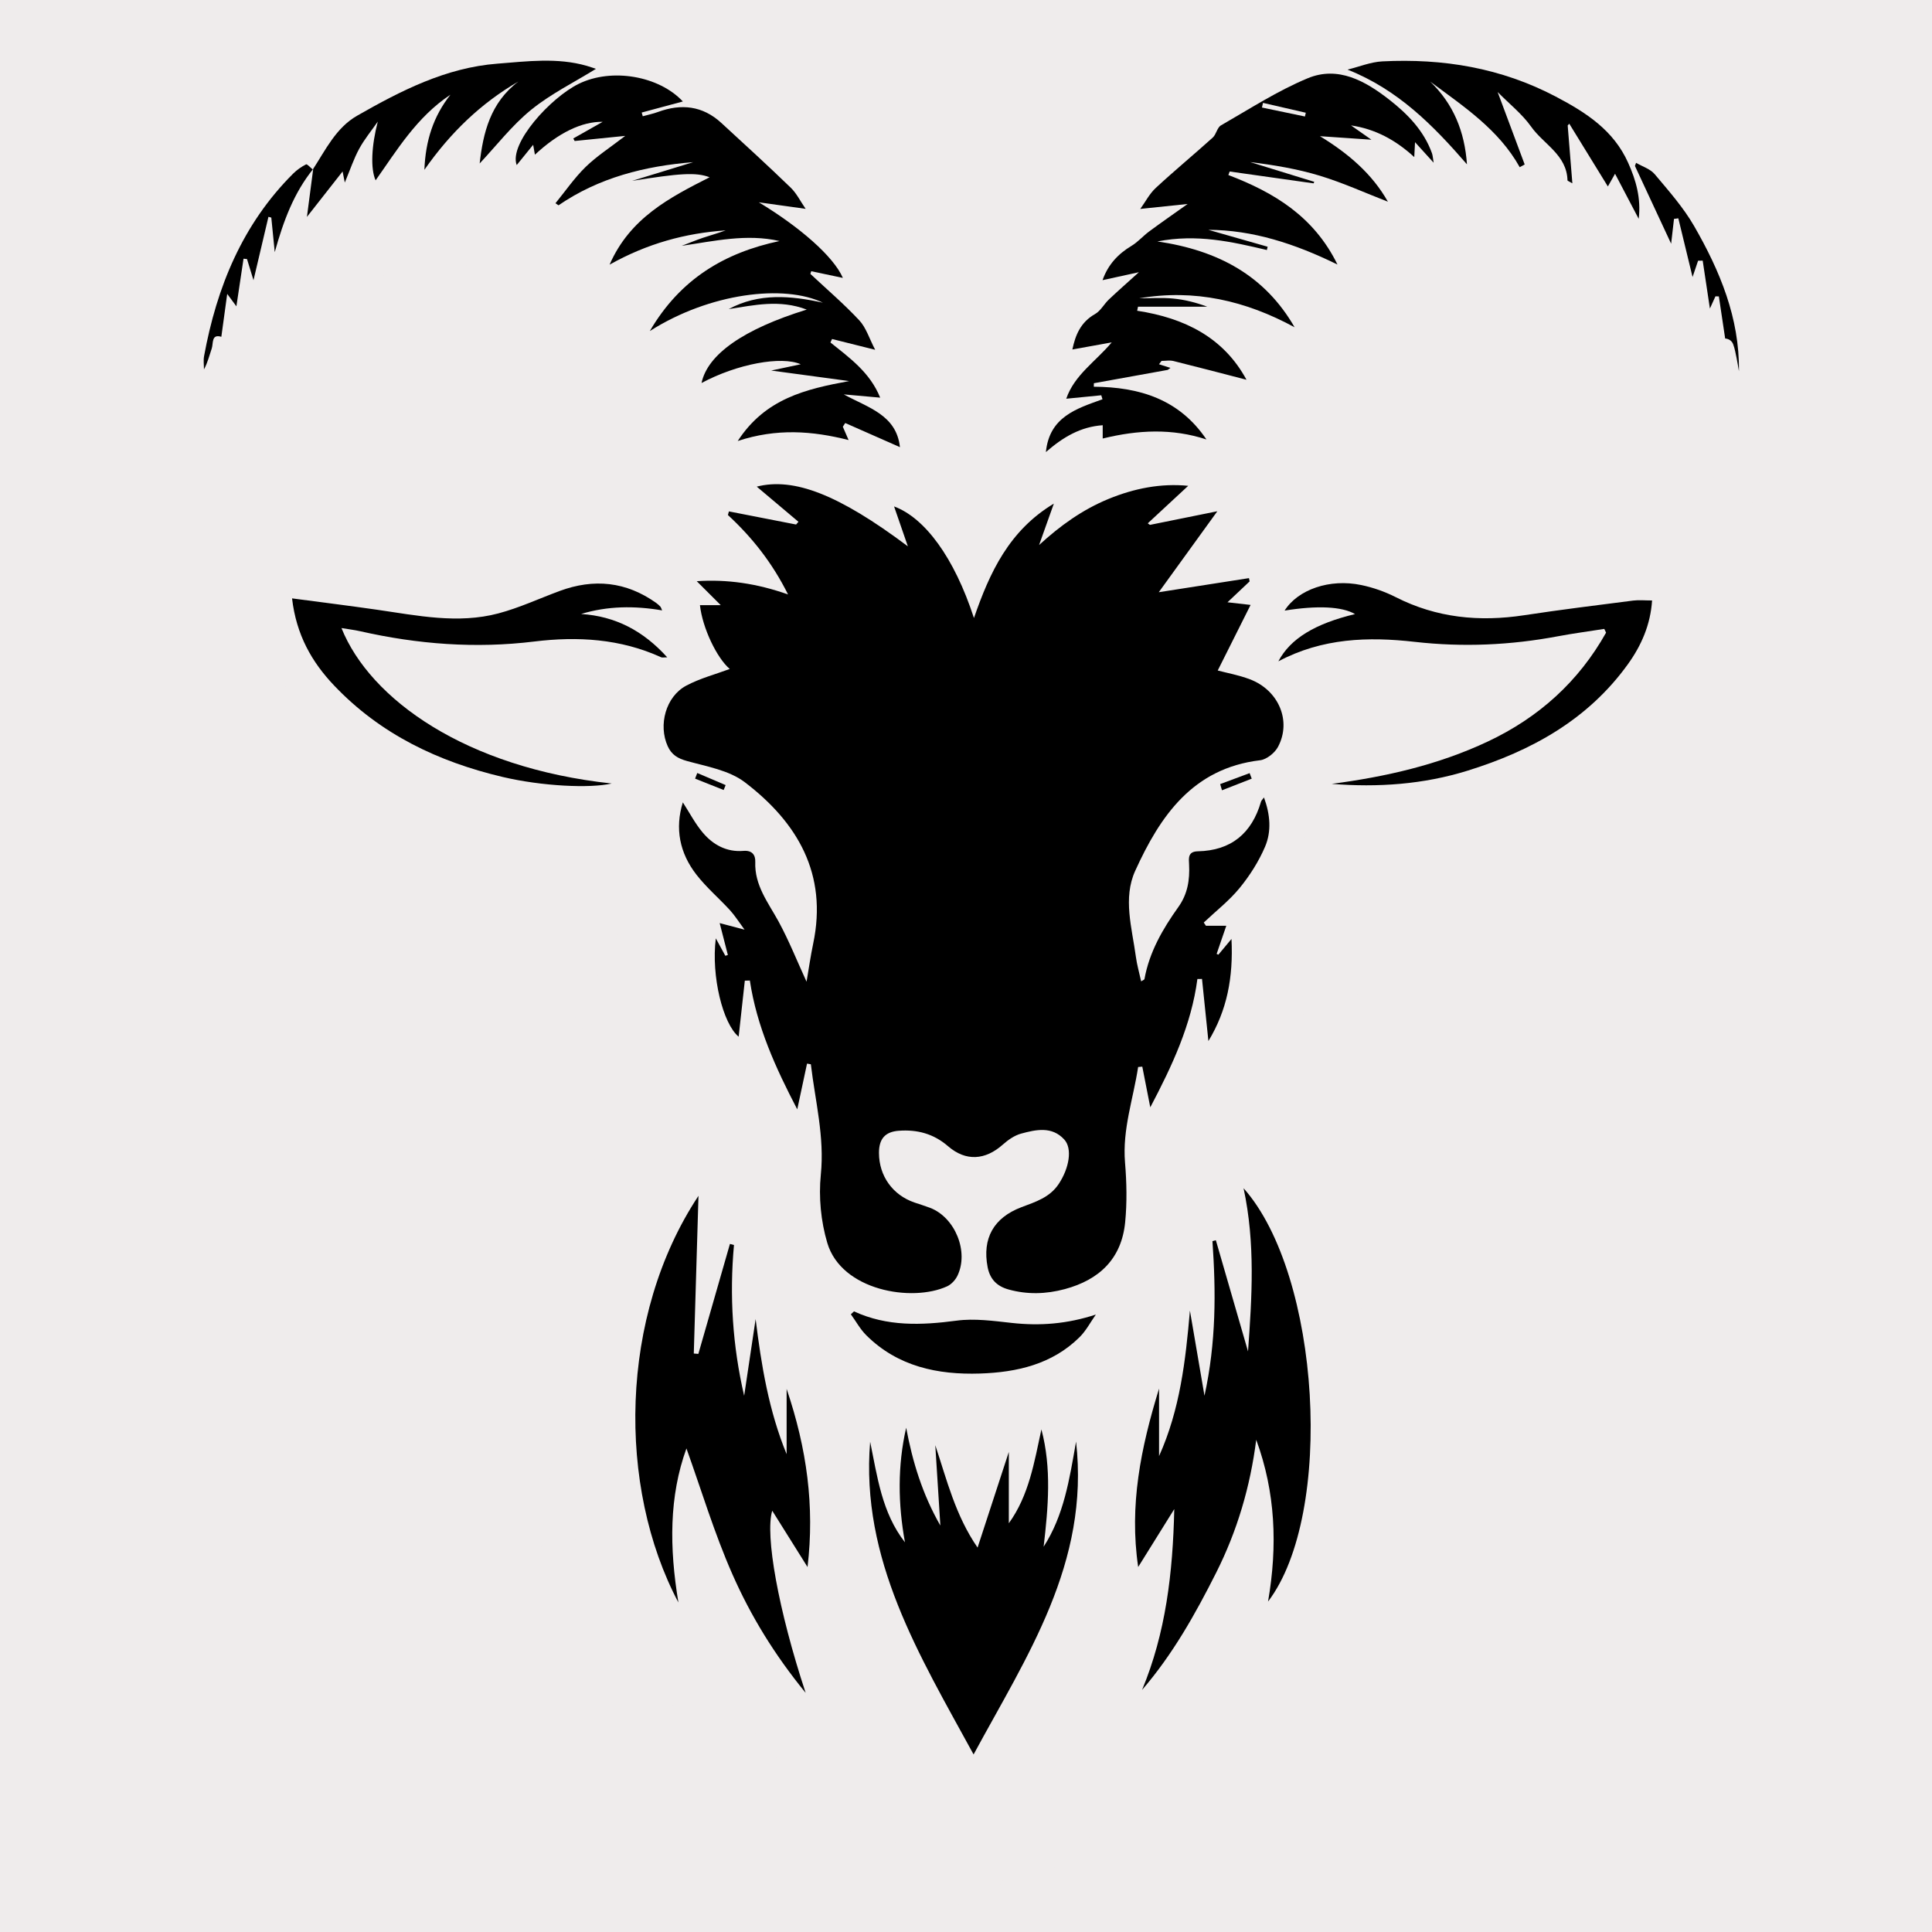 <svg version="1.2" preserveAspectRatio="xMidYMid meet" height="500" viewBox="0 0 375 375" zoomAndPan="magnify" width="500" xmlns:xlink="http://www.w3.org/1999/xlink" xmlns="http://www.w3.org/2000/svg"><g id="ee8b3fea6c"><rect style="fill:#ffffff;fill-opacity:1;stroke:none;" height="375" y="0" width="375" x="0"></rect><rect style="fill:#efecec;fill-opacity:1;stroke:none;" height="375" y="0" width="375" x="0"></rect><path d="M 273.137 304.375 C 268.379 301.664 264.945 298.164 262.137 292.953 C 259.637 315.941 248.766 333.469 231.199 347.098 C 234.68 340.195 237.668 333.148 238.605 325.34 C 229.66 341.418 215.703 352.738 202.023 364.867 C 203.367 359.148 204.59 353.961 205.812 348.77 C 205.414 348.617 205.012 348.457 204.617 348.305 C 199.504 356.82 194.387 365.332 188.871 374.52 C 183.453 365.297 178.371 356.641 173.285 347.984 C 172.277 353.902 174.188 359.18 175.805 364.621 C 161.836 353.117 148.465 341.137 138.77 325.352 C 139.344 327.691 139.824 330.062 140.52 332.371 C 141.281 334.891 142.148 337.383 143.141 339.824 C 144.078 342.145 145.227 344.383 146.125 346.738 C 129.258 333.098 118.254 316.059 115.879 293.27 C 112.625 298.207 109.301 301.906 104.652 304.543 C 107.199 280.516 109.918 256.836 121.598 235.316 C 117.414 236.48 113.434 237.59 109.453 238.699 C 109.273 238.504 109.094 238.312 108.914 238.125 C 116.508 224.055 122.398 209.383 125.488 193.121 C 120.625 196.375 116.012 199.098 110.078 200.215 C 116.711 188.152 123.406 176.648 125.789 163.043 C 120.328 162.129 114.973 161.258 109.633 160.332 C 96.918 158.125 84.379 155.273 73.164 148.531 C 62.289 141.996 53.293 133.664 48.883 121.309 C 48.645 120.645 48.426 119.973 48.266 119.289 C 46.57 112.293 49.52 108.016 56.621 108.602 C 66.066 109.379 75.504 110.688 84.805 112.496 C 91.434 113.789 97.285 113.586 103.234 109.949 C 109.957 105.84 117.508 106.051 125.027 107.586 C 125.516 107.688 126.012 107.785 127.012 107.988 C 126.367 104.254 125.887 100.797 125.164 97.391 C 123.082 87.547 120.555 77.855 115.578 68.977 C 104.734 49.656 80.742 45.328 62.789 60.215 C 52.883 68.426 47.746 79.504 44.867 91.77 C 44.227 94.508 43.949 97.328 43.266 100.051 C 42.898 101.508 42.027 102.836 41.066 104.91 C 40.027 102.949 39.258 101.785 38.758 100.512 C 28.379 74.32 32.027 50.352 51.02 29.375 C 67.93 10.695 89.227 2.371 114.355 5.473 C 132.031 7.652 146.164 16.852 157.699 30.086 C 166.242 39.887 172.246 51.211 176.543 63.465 C 177.043 64.895 178.043 66.199 179 67.418 C 182.254 71.555 185.602 75.629 189.051 79.902 C 189.727 78.926 190.438 77.867 191.176 76.82 C 192.605 74.816 193.73 72.441 195.559 70.895 C 199.793 67.301 201.406 62.418 203.434 57.551 C 209.824 42.211 218.609 28.484 232.18 18.445 C 256.73 0.277 288.906 0.137 313.797 17.914 C 327.934 28.012 338.234 40.918 342.598 58.012 C 346.375 72.809 344.52 87.164 338.691 101.117 C 338.262 102.156 337.605 103.102 336.621 104.875 C 335.672 102.863 334.781 101.508 334.375 100.023 C 332.891 94.594 331.898 89.008 330.121 83.684 C 325.695 70.441 317.895 59.852 304.672 54.254 C 288.121 47.242 270.883 53.316 262.086 69.051 C 256.695 78.691 254.117 89.281 252.004 100.008 C 251.5 102.562 251.156 105.145 250.691 107.992 C 257.207 106.488 263.301 105.977 269.316 107.992 C 271.383 108.688 273.465 109.531 275.309 110.676 C 279.902 113.527 284.625 114.098 289.961 113.078 C 299.539 111.25 309.18 109.547 318.871 108.598 C 328.238 107.68 331.445 112.344 328.395 121.359 C 324.57 132.664 316.535 140.539 306.93 146.996 C 296.176 154.223 283.883 157.34 271.383 159.719 C 265.34 160.867 259.211 161.582 253.121 162.5 C 252.621 162.574 252.133 162.719 250.918 162.984 C 253.246 169.449 255.156 175.852 257.844 181.902 C 260.547 187.988 264.027 193.73 267.391 200.031 C 261.586 199.047 256.93 196.328 251.816 192.617 C 253.449 198.273 254.785 203.352 256.395 208.344 C 258.02 213.363 259.75 218.355 261.734 223.242 C 263.746 228.184 266.121 232.977 268.34 237.836 C 268.215 238.078 268.094 238.316 267.969 238.559 C 264.125 237.527 260.285 236.504 256.25 235.426 C 267.57 256.691 271.262 280.086 273.133 304.387 Z M 273.137 304.375" style="stroke:none;fill-rule:nonzero;fill:#efecec;fill-opacity:1;"></path><path d="M 189.039 119.969 C 192.113 111.07 195.875 102.977 204.551 97.75 C 203.477 100.77 202.582 103.281 201.684 105.793 C 205.766 102.043 210.094 98.934 215.125 96.859 C 220.133 94.797 225.316 93.77 230.629 94.297 C 228.012 96.727 225.398 99.152 222.781 101.578 C 222.922 101.676 223.066 101.773 223.203 101.879 C 227.551 101 231.895 100.121 236.285 99.234 C 232.387 104.625 228.672 109.754 224.918 114.949 C 231.066 113.988 236.742 113.102 242.422 112.215 C 242.465 112.43 242.504 112.637 242.551 112.848 C 241.285 114.043 240.02 115.234 238.254 116.902 C 240.105 117.109 241.098 117.227 242.738 117.414 C 240.535 121.812 238.449 125.977 236.359 130.145 C 238.125 130.613 240.445 131.031 242.609 131.852 C 248.195 133.973 250.73 139.957 248.062 144.961 C 247.434 146.145 245.852 147.414 244.578 147.566 C 231.492 149.125 225.168 158.414 220.344 169.023 C 217.922 174.336 219.723 180.141 220.473 185.707 C 220.68 187.262 221.125 188.785 221.496 190.477 C 221.805 190.273 222.113 190.18 222.141 190.031 C 223.086 184.785 225.688 180.297 228.715 176.059 C 230.531 173.512 230.945 170.789 230.801 167.816 C 230.742 166.637 230.52 165.277 232.488 165.238 C 238.961 165.102 242.969 161.762 244.758 155.613 C 244.82 155.391 245.027 155.211 245.336 154.785 C 246.559 158.117 246.82 161.379 245.539 164.367 C 244.312 167.227 242.574 169.965 240.598 172.375 C 238.574 174.844 235.984 176.855 233.648 179.066 C 233.789 179.277 233.93 179.484 234.07 179.688 L 238.023 179.688 C 237.355 181.641 236.754 183.395 236.148 185.152 C 236.262 185.199 236.375 185.25 236.488 185.301 C 237.188 184.465 237.887 183.625 239.031 182.25 C 239.395 189.738 238.172 196.102 234.551 202.066 C 234.125 197.934 233.715 193.973 233.309 190.012 C 233.012 190.012 232.715 190.016 232.414 190.023 C 231.246 198.906 227.535 206.828 223.27 214.93 C 222.715 212.102 222.215 209.57 221.719 207.035 C 221.453 207.062 221.18 207.082 220.91 207.105 C 219.973 213.27 217.828 219.215 218.367 225.652 C 218.688 229.496 218.77 233.414 218.391 237.246 C 217.695 244.312 213.391 248.41 206.68 250.215 C 203.031 251.195 199.395 251.301 195.738 250.281 C 193.508 249.656 192.152 248.305 191.695 245.941 C 190.637 240.41 192.828 236.371 198.266 234.312 C 200.988 233.281 203.754 232.441 205.5 229.801 C 207.527 226.742 208.195 222.945 206.57 221.176 C 204.176 218.559 201.082 219.254 198.195 220.035 C 196.91 220.383 195.664 221.258 194.645 222.164 C 191.234 225.199 187.469 225.465 184.012 222.477 C 181.215 220.051 178.031 219.219 174.484 219.477 C 171.777 219.668 170.598 221.07 170.609 223.797 C 170.621 228.258 173.27 231.957 177.492 233.406 C 178.492 233.746 179.504 234.051 180.492 234.426 C 185.379 236.273 188.113 242.965 185.824 247.648 C 185.43 248.453 184.66 249.289 183.859 249.664 C 177.004 252.824 163.324 250.5 160.578 241.25 C 159.332 237.062 158.883 232.355 159.32 228.012 C 160.07 220.641 158.223 213.695 157.387 206.574 C 157.137 206.531 156.891 206.488 156.645 206.445 C 156.031 209.324 155.414 212.195 154.746 215.324 C 150.551 207.277 146.887 199.25 145.547 190.32 C 145.219 190.328 144.898 190.336 144.57 190.344 C 144.168 194.004 143.762 197.664 143.371 201.223 C 140.328 198.727 138.016 189.508 138.938 182.133 C 139.715 183.551 140.254 184.531 140.789 185.52 C 140.953 185.465 141.113 185.414 141.277 185.359 C 140.789 183.445 140.293 181.527 139.688 179.172 C 141.18 179.562 142.465 179.902 144.516 180.445 C 143.348 178.863 142.613 177.68 141.695 176.676 C 139.555 174.344 137.113 172.262 135.184 169.781 C 131.914 165.578 130.965 160.797 132.539 155.738 C 133.816 157.707 134.91 159.836 136.41 161.613 C 138.41 163.984 141.059 165.43 144.301 165.156 C 145.984 165.016 146.648 165.949 146.598 167.293 C 146.426 171.852 149.113 175.188 151.129 178.879 C 153.129 182.559 154.684 186.477 156.551 190.547 C 156.98 188.066 157.328 185.602 157.836 183.172 C 160.684 169.648 154.793 159.629 144.574 151.836 C 141.539 149.52 137.203 148.781 133.352 147.715 C 131.551 147.215 130.363 146.504 129.605 144.844 C 127.738 140.734 129.223 135.199 133.203 133.082 C 135.879 131.656 138.898 130.871 141.645 129.848 C 139.141 127.723 136.348 121.895 135.859 117.461 L 139.898 117.461 C 138.031 115.602 136.668 114.238 135.238 112.809 C 141.09 112.418 146.887 113.23 152.961 115.387 C 149.918 109.27 146.004 104.32 141.289 99.965 C 141.352 99.73 141.418 99.492 141.48 99.262 C 145.828 100.113 150.172 100.965 154.523 101.809 L 154.977 101.277 C 152.227 98.957 149.477 96.641 146.883 94.453 C 154.062 92.633 162.738 95.938 176.215 106.043 C 175.195 103.082 174.359 100.668 173.539 98.297 C 179.504 100.508 185.215 108.188 189.047 119.969 Z M 189.039 119.969" style="stroke:none;fill-rule:nonzero;fill:#000000;fill-opacity:1;"></path><path d="M 213.75 76.723 C 211.52 76.941 209.297 77.164 206.957 77.391 C 208.547 72.766 212.66 70.18 215.785 66.457 C 213.273 66.91 210.766 67.363 208.148 67.836 C 208.723 65.07 209.73 62.551 212.539 60.961 C 213.625 60.352 214.285 59.031 215.23 58.133 C 217.059 56.402 218.957 54.742 221.059 52.836 C 218.723 53.348 216.461 53.844 214 54.379 C 215.07 51.367 216.992 49.305 219.621 47.723 C 220.867 46.977 221.855 45.812 223.035 44.938 C 225.398 43.191 227.812 41.516 230.52 39.59 C 227.504 39.906 224.586 40.211 221.328 40.551 C 222.336 39.156 223.129 37.586 224.344 36.469 C 227.945 33.133 231.742 29.996 235.391 26.707 C 236.078 26.082 236.246 24.754 236.988 24.336 C 242.535 21.156 247.961 17.629 253.824 15.191 C 259.73 12.734 265.02 15.727 269.652 19.344 C 273.199 22.117 276.359 25.336 277.941 29.734 C 278.102 30.18 278.117 30.68 278.27 31.582 C 276.973 30.152 275.992 29.066 274.656 27.598 C 274.598 28.766 274.559 29.469 274.508 30.492 C 270.949 27.219 266.992 25.043 262.234 24.344 C 263.328 25.113 264.426 25.879 266.191 27.117 C 262.402 26.859 259.301 26.645 256.203 26.434 C 261.707 29.793 266.328 33.73 269.395 39.156 C 264.965 37.434 260.688 35.488 256.23 34.125 C 251.824 32.781 247.242 32.027 242.648 31.457 C 246.797 32.734 250.949 34.016 255.098 35.293 L 254.965 35.59 C 249.535 34.824 244.109 34.059 238.68 33.289 L 238.422 33.973 C 247.277 37.344 255.043 42.016 259.602 51.348 C 251.297 47.273 243.117 44.641 234.539 44.609 C 238.227 45.66 242.137 46.777 246.047 47.891 C 246 48.105 245.949 48.316 245.898 48.527 C 239.129 46.934 232.355 45.359 224.645 46.863 C 236.52 48.602 245.547 53.547 251.281 63.523 C 241.801 58.367 231.867 56.059 221.121 57.902 C 223.309 57.902 225.512 57.742 227.68 57.945 C 229.922 58.152 232.133 58.715 234.328 59.531 L 220.887 59.531 C 220.832 59.793 220.777 60.055 220.723 60.316 C 229.922 61.719 237.508 65.504 241.941 73.711 C 237.211 72.488 232.5 71.246 227.77 70.074 C 227.039 69.895 226.227 70.051 225.457 70.051 C 225.293 70.266 225.125 70.48 224.961 70.699 C 225.703 70.938 226.441 71.18 227.184 71.414 C 227.004 71.543 226.828 71.668 226.648 71.797 C 221.871 72.66 217.102 73.52 212.324 74.383 C 212.316 74.609 212.309 74.836 212.305 75.062 C 221.145 75.117 228.895 77.477 234.168 85.301 C 227.539 83.117 220.922 83.43 214.035 85.117 L 214.035 82.535 C 209.715 82.836 206.32 84.859 203.008 87.746 C 203.684 80.914 208.941 79.312 213.992 77.5 C 213.914 77.238 213.832 76.98 213.754 76.719 Z M 213.75 76.723" style="stroke:none;fill-rule:nonzero;fill:#000000;fill-opacity:1;"></path><path d="M 174.691 86.797 C 171.148 85.23 167.609 83.672 164.062 82.109 C 163.906 82.348 163.746 82.59 163.59 82.824 C 163.914 83.574 164.238 84.32 164.711 85.414 C 157.637 83.621 150.734 83.113 143.195 85.598 C 148.535 77.375 156.355 75.523 164.82 73.965 C 160.043 73.32 155.266 72.68 149.688 71.922 C 152.078 71.414 153.836 71.039 155.422 70.703 C 151.664 69.059 143.121 70.617 136.168 74.34 C 137.328 68.801 144.277 63.895 156.59 60.09 C 151.289 58.074 146.367 59.238 141.438 59.996 C 147.309 56.828 153.48 57.387 159.719 58.75 C 152.203 55.141 137.793 56.836 126.129 64.258 C 132.062 54.113 140.66 49.047 151.301 46.785 C 144.891 45.328 138.688 46.785 132.316 47.715 C 133.684 47.195 135.035 46.637 136.418 46.164 C 137.887 45.668 139.387 45.258 140.852 44.719 C 133.047 45.254 125.656 47.254 118.32 51.367 C 122.27 42.32 129.961 38.348 137.738 34.406 C 135.035 33.383 131.84 33.656 122.695 35.105 C 126.625 33.902 130.555 32.695 134.551 31.473 C 125.145 32.234 116.273 34.461 108.402 39.852 C 108.207 39.719 108.012 39.582 107.816 39.449 C 109.746 37.086 111.492 34.531 113.66 32.414 C 115.82 30.309 118.406 28.652 121.359 26.375 C 117.707 26.746 114.625 27.059 111.543 27.367 C 111.453 27.207 111.363 27.039 111.273 26.875 C 113.176 25.793 115.078 24.719 116.977 23.648 C 112.977 23.562 108.375 25.781 103.828 30.027 C 103.73 29.469 103.641 28.992 103.484 28.105 C 102.316 29.543 101.309 30.785 100.289 32.043 C 98.746 27.848 106.883 18.934 112.34 16.266 C 118.738 13.137 127.906 14.723 132.539 19.695 C 129.945 20.395 127.254 21.117 124.555 21.844 C 124.625 22.086 124.691 22.324 124.758 22.566 C 125.75 22.289 126.766 22.082 127.723 21.73 C 132.234 20.074 136.379 20.527 139.996 23.848 C 144.52 28.004 149.051 32.145 153.465 36.414 C 154.629 37.535 155.375 39.098 156.375 40.535 C 153.188 40.09 150.242 39.68 147.293 39.27 C 155.152 44.02 161.754 49.711 163.602 53.941 C 161.52 53.5 159.488 53.074 157.461 52.645 C 157.406 52.816 157.348 52.992 157.293 53.164 C 160.48 56.145 163.812 58.992 166.781 62.172 C 168.117 63.605 168.73 65.715 169.871 67.895 C 166.648 67.09 164.074 66.445 161.5 65.801 C 161.395 66.023 161.293 66.254 161.188 66.477 C 164.906 69.465 168.852 72.262 170.844 77.184 C 168.301 76.953 166.039 76.754 163.777 76.551 C 168.461 79.125 173.988 80.504 174.676 86.781 Z M 174.691 86.797" style="stroke:none;fill-rule:nonzero;fill:#000000;fill-opacity:1;"></path><path d="M 230.969 254.418 C 231.867 259.656 232.758 264.895 233.789 270.914 C 236.074 260.477 236.016 250.707 235.336 240.898 C 235.555 240.84 235.777 240.785 235.996 240.727 C 238.078 247.918 240.156 255.117 242.242 262.309 C 242.996 251.816 243.684 241.352 241.375 230.633 C 256.324 247.418 259.078 293.844 246.129 310.859 C 248.004 299.992 247.562 289.609 243.832 279.457 C 242.684 288.52 240.152 297.129 236.059 305.254 C 232.016 313.281 227.629 321.109 221.676 328.012 C 226.273 316.949 227.648 305.336 227.926 292.91 C 225.418 296.941 223.203 300.492 220.922 304.152 C 219.156 292.23 221.418 281.062 224.973 269.523 L 224.973 282.625 C 229.031 273.617 230.125 264.105 230.961 254.414 Z M 230.969 254.418" style="stroke:none;fill-rule:nonzero;fill:#000000;fill-opacity:1;"></path><path d="M 135.574 232.113 C 135.285 241.879 134.977 252.301 134.664 262.719 C 134.961 262.746 135.254 262.766 135.551 262.789 C 137.594 255.676 139.633 248.562 141.68 241.445 C 141.941 241.516 142.203 241.582 142.465 241.656 C 141.566 251.52 142.195 261.27 144.441 270.918 C 145.184 265.957 145.926 260.992 146.668 256.031 C 147.773 265.039 149.227 273.828 152.684 282.258 L 152.684 269.586 C 156.617 281.191 158.137 292.371 156.742 304.16 C 154.449 300.5 152.152 296.832 149.891 293.23 C 148.461 297.922 151.07 312.508 156.375 328.582 C 150.301 321.156 145.703 313.605 142.16 305.566 C 138.633 297.574 136.113 289.141 133.238 281.141 C 129.863 290.438 129.906 300.375 131.676 311.039 C 119.801 288.66 120.117 255.418 135.574 232.109 Z M 135.574 232.113" style="stroke:none;fill-rule:nonzero;fill:#000000;fill-opacity:1;"></path><path d="M 188.973 340.539 C 178.418 321.207 167.016 302.719 168.895 279.84 C 170.297 286.629 171.156 293.605 175.652 299.363 C 174.301 291.922 174.195 284.543 175.887 277.121 C 177.117 283.703 179.027 290.008 182.523 296.109 C 182.176 290.645 181.859 285.582 181.539 280.516 C 183.789 287.254 185.434 294.125 189.746 300.387 C 191.824 294.027 193.902 287.664 195.812 281.82 L 195.812 295.668 C 199.727 290.25 200.75 283.812 202.137 277.449 C 204.141 284.996 203.457 292.582 202.57 300.215 C 206.48 294.164 207.566 287.25 208.863 279.812 C 211.527 303.418 199.301 321.43 188.973 340.539 Z M 188.973 340.539" style="stroke:none;fill-rule:nonzero;fill:#000000;fill-opacity:1;"></path><path d="M 56.688 116.145 C 62.398 116.902 67.781 117.57 73.152 118.344 C 80.988 119.473 88.852 121.148 96.727 119.062 C 100.781 117.988 104.648 116.184 108.598 114.719 C 115.262 112.246 121.543 112.875 127.383 117.043 C 127.672 117.246 127.926 117.488 128.172 117.746 C 128.285 117.863 128.324 118.047 128.52 118.477 C 123.129 117.555 117.922 117.617 112.793 119.172 C 119.43 119.609 124.824 122.402 129.508 127.586 C 128.859 127.586 128.543 127.676 128.312 127.57 C 120.438 123.973 112.086 123.492 103.727 124.516 C 92.293 125.918 81.09 125.051 69.938 122.527 C 68.754 122.258 67.547 122.121 66.277 121.906 C 71.828 135.73 90.406 149.039 118.734 152.078 C 114.469 153.059 105.16 152.594 97.574 150.809 C 85.082 147.863 73.848 142.516 64.867 133.074 C 60.52 128.508 57.516 123.234 56.688 116.156 Z M 56.688 116.145" style="stroke:none;fill-rule:nonzero;fill:#000000;fill-opacity:1;"></path><path d="M 311.391 122.07 C 308.402 122.543 305.391 122.938 302.418 123.496 C 293.188 125.234 283.961 125.645 274.59 124.582 C 265.613 123.562 256.672 123.828 248.129 128.363 C 250.461 123.941 255.266 121.055 263.012 119.191 C 260.465 117.719 255.723 117.488 249.34 118.516 C 251.926 114.43 258.094 112.266 264.23 113.559 C 266.527 114.035 268.82 114.848 270.914 115.906 C 278.844 119.938 287.145 120.738 295.828 119.418 C 302.867 118.344 309.941 117.477 317.004 116.57 C 318.113 116.43 319.262 116.551 320.668 116.551 C 320.355 121.27 318.582 125.305 315.957 128.945 C 308.195 139.715 297.234 145.742 284.863 149.586 C 276.27 152.254 267.449 152.871 258.484 152.148 C 268.969 150.773 279.191 148.449 288.805 143.918 C 298.699 139.254 306.41 132.285 311.738 122.797 C 311.617 122.555 311.5 122.309 311.387 122.066 Z M 311.391 122.07" style="stroke:none;fill-rule:nonzero;fill:#000000;fill-opacity:1;"></path><path d="M 304.289 24.359 C 304.578 27.977 304.871 31.598 305.195 35.586 C 304.504 35.176 304.25 35.098 304.25 35.012 C 304.121 30.051 299.613 28.008 297.199 24.594 C 295.445 22.117 292.961 20.168 290.691 17.863 C 292.496 22.707 294.219 27.316 295.938 31.922 C 295.613 32.102 295.297 32.273 294.977 32.453 C 290.883 25.113 284.098 20.672 277.598 15.832 C 282.117 20.188 284.285 25.508 284.738 31.898 C 278.133 24.281 271.344 17.398 261.555 13.512 C 263.805 12.961 266.031 12.035 268.305 11.914 C 280.09 11.32 291.316 13.152 301.984 18.754 C 307.949 21.891 313.199 25.305 316.023 31.598 C 317.551 34.988 318.551 38.512 318.07 42.473 C 316.57 39.609 315.152 36.906 313.48 33.727 C 312.852 34.832 312.594 35.293 312.086 36.191 C 309.477 31.949 307.035 27.977 304.594 24.012 C 304.492 24.133 304.387 24.246 304.281 24.363 Z M 304.289 24.359" style="stroke:none;fill-rule:nonzero;fill:#000000;fill-opacity:1;"></path><path d="M 60.715 32.898 C 63.203 29.09 65.203 24.809 69.336 22.449 C 77.84 17.594 86.547 13.129 96.559 12.355 C 102.328 11.91 108.141 11.133 113.879 12.777 C 114.543 12.965 115.191 13.207 115.672 13.363 C 111.449 15.98 106.914 18.211 103.086 21.32 C 99.352 24.359 96.336 28.289 93.102 31.727 C 93.77 25.824 95.164 19.938 100.617 15.824 C 93.355 20.043 87.449 25.707 82.375 32.957 C 82.59 27.305 84.117 22.574 87.43 18.383 C 80.895 22.707 77.031 29.176 72.906 35.004 C 71.887 32.73 72.105 28.281 73.328 23.605 C 72.109 25.355 70.734 27.016 69.719 28.879 C 68.672 30.801 67.98 32.91 66.926 35.434 C 66.738 34.508 66.645 34.031 66.496 33.281 C 64.152 36.27 61.93 39.098 59.574 42.102 C 59.977 39.043 60.383 35.934 60.789 32.824 L 60.719 32.902 Z M 60.715 32.898" style="stroke:none;fill-rule:nonzero;fill:#000000;fill-opacity:1;"></path><path d="M 165.762 254.539 C 172.207 257.508 178.844 257.242 185.676 256.336 C 189.172 255.871 192.844 256.391 196.402 256.781 C 201.844 257.383 207.102 256.988 212.703 255.156 C 211.664 256.629 210.809 258.289 209.547 259.539 C 204.211 264.824 197.348 266.367 190.215 266.602 C 182.02 266.867 174.258 265.254 168.145 259.172 C 166.965 258 166.145 256.469 165.152 255.105 C 165.355 254.918 165.559 254.727 165.758 254.539 Z M 165.762 254.539" style="stroke:none;fill-rule:nonzero;fill:#000000;fill-opacity:1;"></path><path d="M 60.777 32.812 C 57.07 37.414 55.039 42.793 53.328 48.941 C 53.074 46.379 52.867 44.305 52.66 42.234 C 52.477 42.184 52.293 42.137 52.105 42.086 C 51.156 46.109 50.211 50.137 49.203 54.387 C 48.754 52.918 48.348 51.602 47.945 50.285 C 47.719 50.258 47.496 50.234 47.27 50.215 C 46.809 53.305 46.344 56.398 45.883 59.457 C 45.547 59 45.062 58.344 44.102 57.047 C 43.672 60.207 43.312 62.797 42.961 65.371 C 40.977 64.773 41.441 66.652 41.09 67.668 C 40.637 68.984 40.324 70.348 39.59 71.703 C 39.59 70.848 39.457 69.961 39.609 69.129 C 42.07 55.719 47.055 43.527 56.883 33.715 C 57.609 32.988 58.496 32.367 59.41 31.902 C 59.621 31.801 60.258 32.543 60.699 32.887 C 60.699 32.887 60.77 32.805 60.77 32.805 Z M 60.777 32.812" style="stroke:none;fill-rule:nonzero;fill:#000000;fill-opacity:1;"></path><path d="M 328.527 53.777 C 327.594 49.926 326.676 46.148 325.762 42.375 C 325.48 42.414 325.199 42.453 324.922 42.488 C 324.719 44.277 324.508 46.066 324.367 47.305 C 322.148 42.543 319.742 37.375 317.34 32.211 C 317.414 32.008 317.488 31.809 317.562 31.605 C 318.793 32.328 320.328 32.793 321.188 33.824 C 323.895 37.047 326.742 40.258 328.832 43.883 C 333.82 52.555 337.656 61.699 337.527 72.062 C 337.383 71.246 337.262 70.426 337.094 69.613 C 336.895 68.668 336.742 67.699 336.398 66.801 C 336.184 66.234 335.668 65.777 334.852 65.699 C 334.445 62.977 334.039 60.254 333.629 57.531 C 333.406 57.531 333.188 57.52 332.965 57.52 C 332.598 58.332 332.227 59.145 331.891 59.891 C 331.418 56.77 330.961 53.68 330.492 50.59 C 330.195 50.59 329.895 50.602 329.598 50.605 C 329.23 51.684 328.871 52.762 328.523 53.777 Z M 328.527 53.777" style="stroke:none;fill-rule:nonzero;fill:#000000;fill-opacity:1;"></path><path d="M 236.84 152.191 C 238.742 151.484 240.648 150.773 242.551 150.062 C 242.688 150.422 242.828 150.781 242.961 151.137 C 241.035 151.891 239.109 152.645 237.184 153.395 C 237.07 152.996 236.949 152.594 236.836 152.191 Z M 236.84 152.191" style="stroke:none;fill-rule:nonzero;fill:#000000;fill-opacity:1;"></path><path d="M 135.344 150.043 C 137.18 150.828 139.012 151.605 140.848 152.387 C 140.719 152.703 140.59 153.023 140.461 153.34 L 134.918 151.133 C 135.055 150.773 135.199 150.41 135.336 150.043 Z M 135.344 150.043" style="stroke:none;fill-rule:nonzero;fill:#000000;fill-opacity:1;"></path><path d="M 245.152 19.969 C 247.922 20.605 250.688 21.246 253.453 21.883 C 253.398 22.125 253.344 22.371 253.289 22.613 C 250.508 22.031 247.727 21.449 244.945 20.871 C 245.016 20.574 245.078 20.27 245.148 19.973 Z M 245.152 19.969" style="stroke:none;fill-rule:nonzero;fill:#efecec;fill-opacity:1;"></path></g></svg>